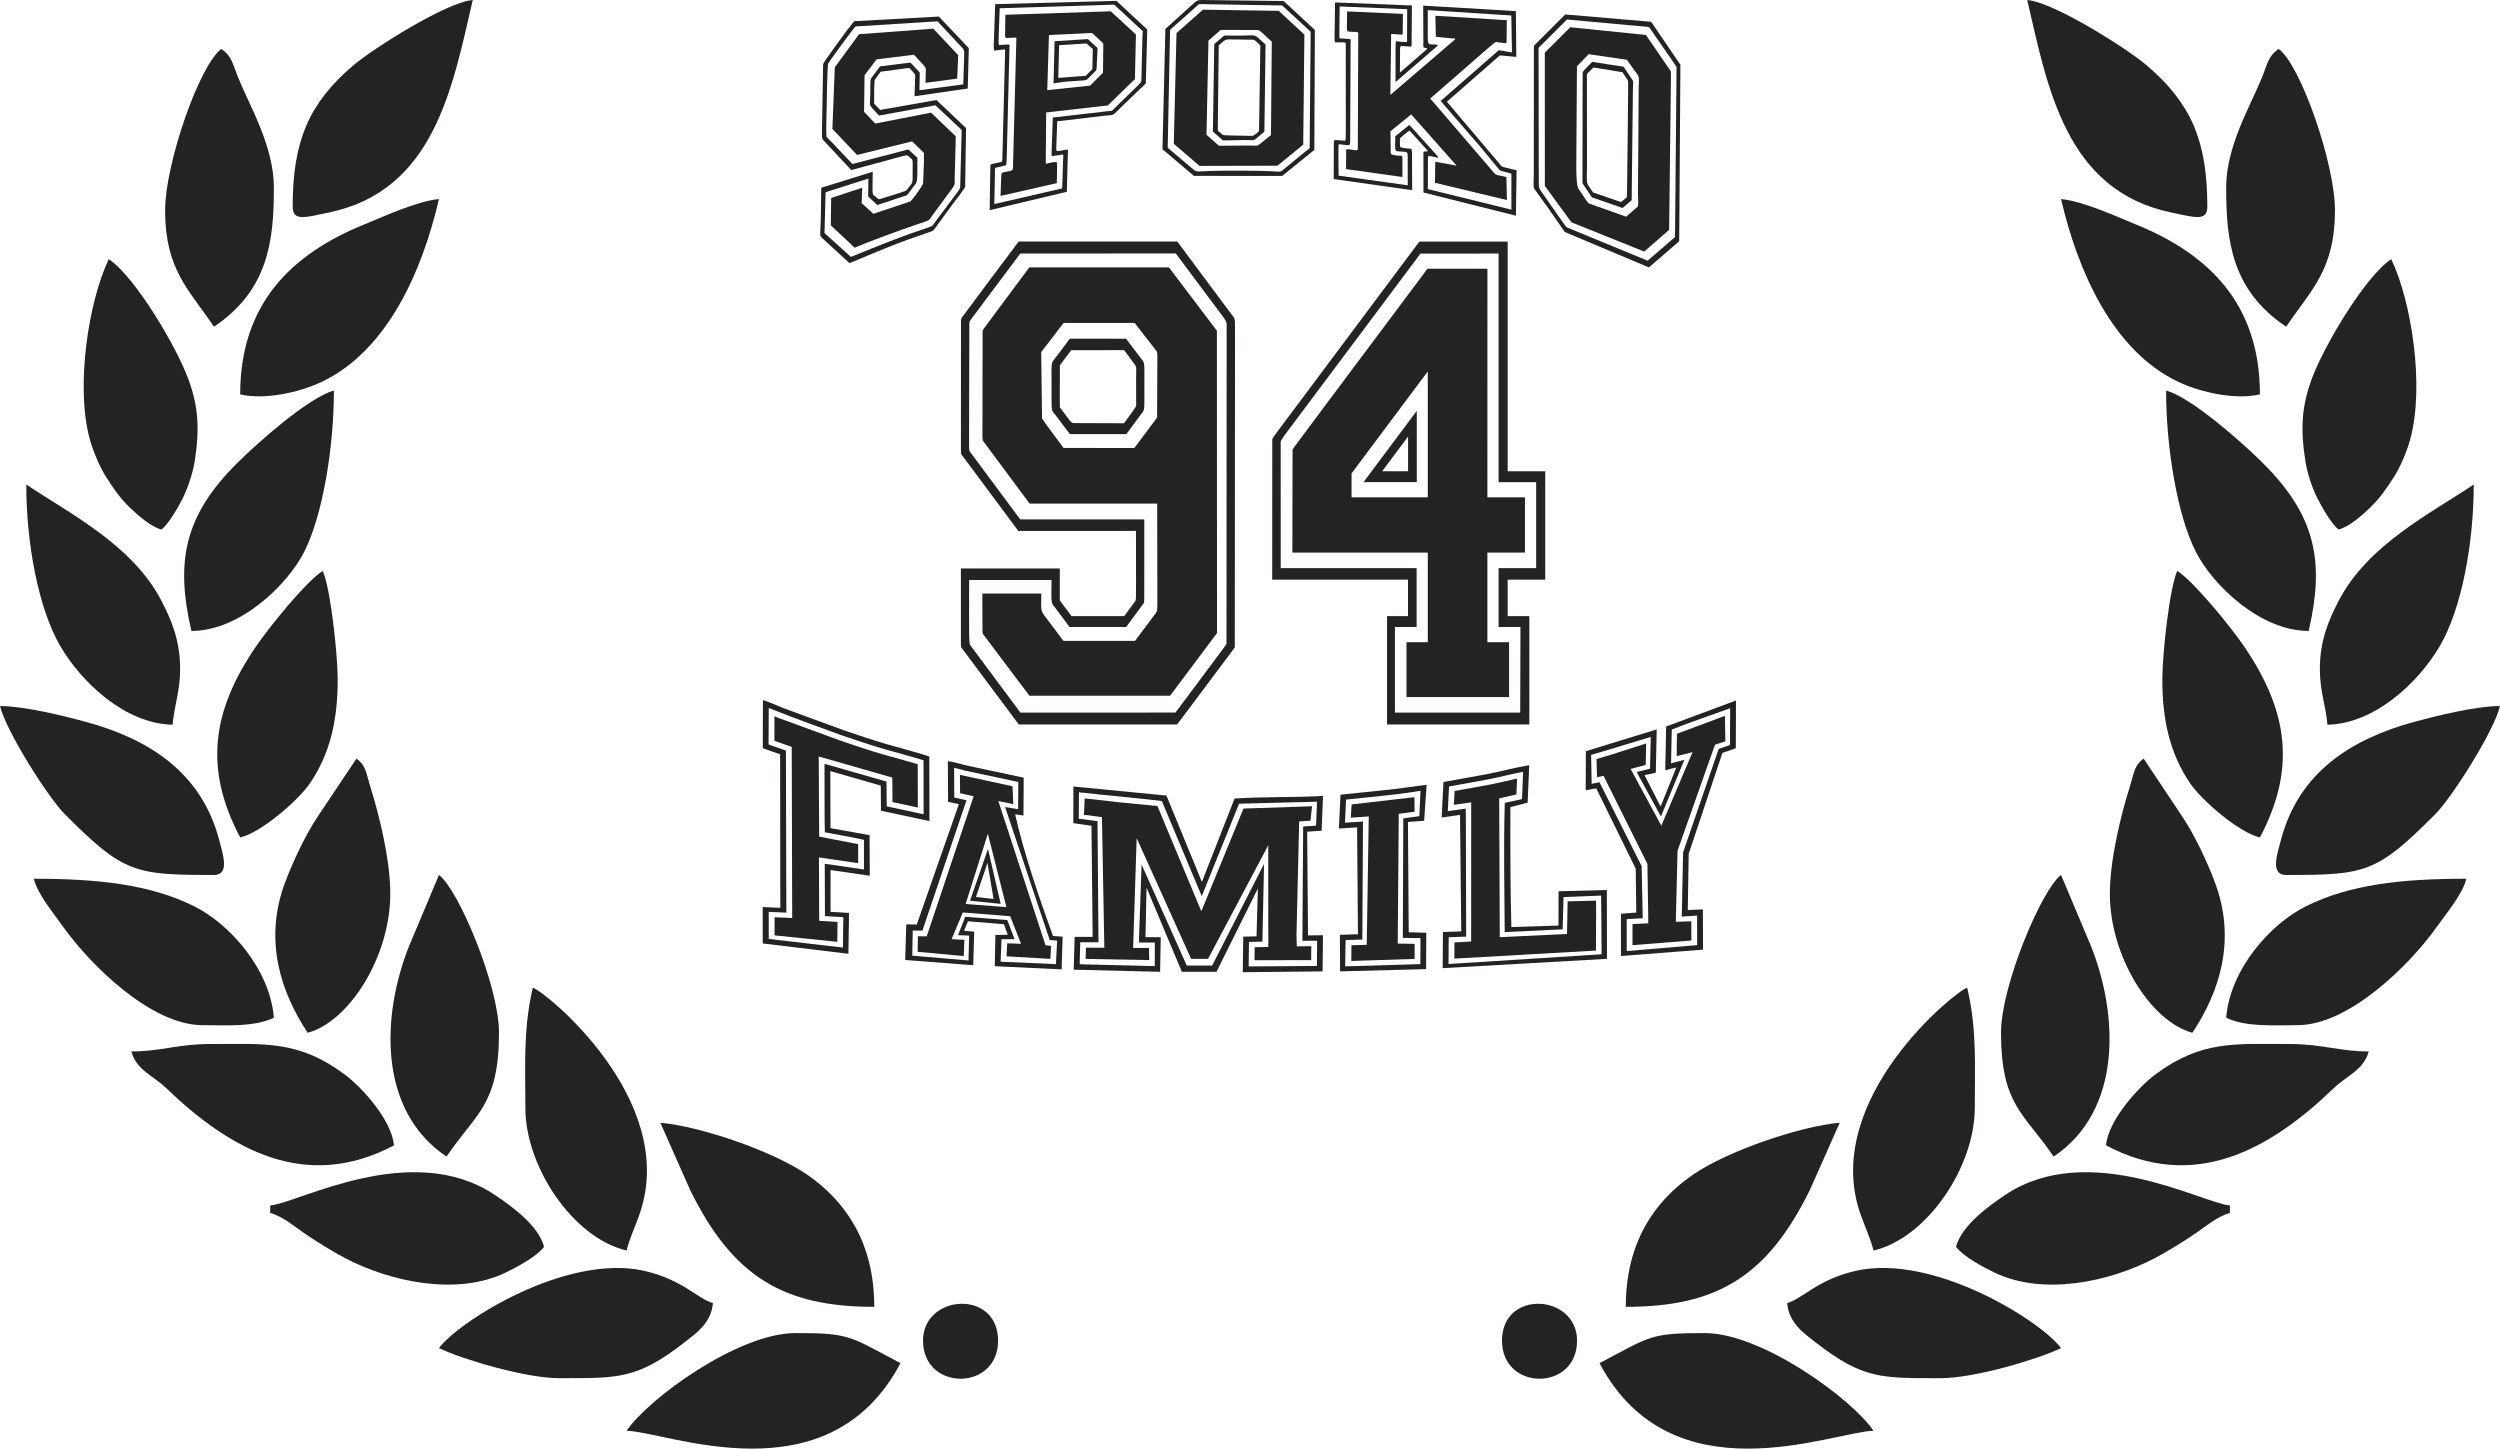 <?xml version="1.0" encoding="UTF-8"?>
<svg id="Warstwa_1" xmlns="http://www.w3.org/2000/svg" version="1.1" xmlns:xlink="http://www.w3.org/1999/xlink" viewBox="0 0 269.604 156.223">
  <!-- Generator: Adobe Illustrator 29.6.1, SVG Export Plug-In . SVG Version: 2.1.1 Build 9)  -->
  <defs>
    <clipPath id="clippath">
      <rect x="244.469" y="74.812" width="25.135" height="20" fill="none"/>
    </clipPath>
    <clipPath id="clippath-1">
      <rect x="217.802" width="21.333" height="24.146" fill="none"/>
    </clipPath>
    <clipPath id="clippath-2">
      <rect y="74.812" width="24.469" height="20" fill="none"/>
    </clipPath>
    <clipPath id="clippath-3">
      <rect x="31.135" width="20" height="24.146" fill="none"/>
    </clipPath>
    <clipPath id="clippath-4">
      <rect x="105.802" width="18.667" height="22.812" fill="none"/>
    </clipPath>
    <clipPath id="clippath-5">
      <rect x="124.469" width="17.333" height="20.146" fill="none"/>
    </clipPath>
    <clipPath id="clippath-6">
      <rect x="115.135" y="84.146" width="28" height="20.698" fill="none"/>
    </clipPath>
    <clipPath id="clippath-7">
      <rect x="82.115" y="74.812" width="18.354" height="29.333" fill="none"/>
    </clipPath>
    <clipPath id="clippath-8">
      <rect x="169.802" y="74.812" width="18.156" height="29.333" fill="none"/>
    </clipPath>
    <clipPath id="clippath-9">
      <rect x="96.469" y="81.479" width="18.667" height="23.365" fill="none"/>
    </clipPath>
    <clipPath id="clippath-10">
      <rect x="155.135" y="81.479" width="18.667" height="23.365" fill="none"/>
    </clipPath>
    <clipPath id="clippath-11">
      <rect x="143.135" y="84.146" width="12" height="20.698" fill="none"/>
    </clipPath>
  </defs>
  <g id="f0df712c83">
    <path d="M252.203,57.109c1.135-.307,2.51-1.516,3.354-2.323,1.13-1.083,1.807-2.104,2.651-3.417.672-1.057,1.349-2.677,1.708-3.969,1.578-5.714.151-14.885-2.042-19.453-2.88,1.927-7.318,9.495-8.563,12.896-1.073,2.922-1.266,5.323-.688,8.917.188,1.24.714,2.849,1.286,3.969.51,1.021,1.568,2.833,2.292,3.38Z" fill="#242222" fill-rule="evenodd"/>
    <path d="M240.073,20.245c0,5.729.599,11.057,6.474,14.99,2.661-3.979,5.26-6.109,5.26-12.552,0-5.026-3.693-15.677-6.078-17.411-1.161.839-1.161,1.516-1.786,3.063-1.245,3.083-3.87,7.406-3.87,11.911Z" fill="#242222" fill-rule="evenodd"/>
    <path d="M250.177,72.089c0,2.51.635,3.953.818,6.068,5.12-.115,9.813-4.552,12.13-8.505,2.333-3.995,3.646-11.01,3.646-17.401-4.703,3.151-11.417,6.495-14.568,12.542-1.031,1.99-2.026,4.26-2.026,7.297Z" fill="#242222" fill-rule="evenodd"/>
    <path d="M227.531,96.385c0,6.76,4.406,13.776,8.896,14.99,2.917-4.365,4.776-10,2.432-16.214-.839-2.255-2.167-5.063-3.479-7.042l-4.208-6.313c-1.016.74-1.005,1.479-1.474,2.984-1.036,3.276-2.167,8.021-2.167,11.594Z" fill="#242222" fill-rule="evenodd"/>
    <path d="M243.714,42.531c0-9.786-5.557-15.13-13.292-18.292-1.859-.755-5.839-2.578-8.156-2.771,1.786,7.682,5.531,16.354,12.667,19.724,2.396,1.12,6.094,1.964,8.781,1.339Z" fill="#242222" fill-rule="evenodd"/>
    <g clip-path="url(#clippath)">
      <path d="M246.547,94.359c8.578,0,9.75-.203,16.094-6.573,1.771-1.781,6.349-8.979,6.958-11.646-2.599,0-6.906,1.073-9.224,1.698-6.911,1.891-12.469,5.484-14.391,12.729-.422,1.573-1.188,3.792.563,3.792Z" fill="#242222" fill-rule="evenodd"/>
    </g>
    <path d="M240.073,109.755c2.167,1.031,5.182.802,7.682.802,5.531,0,12.047-6.427,14.974-10.521,1.125-1.573,2.87-3.661,3.24-5.271-6.974,0-12.542.615-17.271,2.958-3.927,1.953-8.193,6.828-8.625,12.031Z" fill="#242222" fill-rule="evenodd"/>
    <path d="M248.969,68.042c1.729-7.411.813-12.396-4.958-18.125-2.13-2.13-7.688-7.068-10.417-7.797,0,6.047,1.188,13.448,3.229,17.427,1.818,3.557,6.917,8.495,12.146,8.495Z" fill="#242222" fill-rule="evenodd"/>
    <path d="M233.188,73.297c0,4.464.87,8.036,2.995,11.177,1.25,1.833,5.25,5.307,7.531,5.839,3.901-7.385,3.073-13.583-1.693-20.589-1.401-2.052-5.302-6.885-7.214-8.161-.818,1.698-1.62,8.901-1.62,11.734Z" fill="#242222" fill-rule="evenodd"/>
    <path d="M227.12,123.521c9.469,5.01,17.604.531,24.573-6.188,1.38-1.318,3.214-1.943,3.75-3.943-3.135,0-5.036-.802-8.49-.802-5.823,0-9.531-.438-14.531,3.292-1.807,1.349-5.073,4.922-5.302,7.641Z" fill="#242222" fill-rule="evenodd"/>
    <path d="M172.495,147.005c7.802,14.755,25.109,7.396,29.547,7.292-2.297-3.417-12.021-10.536-18.214-10.536-5.891,0-5.786.323-11.333,3.245Z" fill="#242222" fill-rule="evenodd"/>
    <path d="M210.938,134.453c.76,1.042,2.943,2.203,4.115,2.766,5.313,2.578,12.505.995,17.333-1.542,1.323-.703,2.828-1.62,4.042-2.438,1.172-.766,2.625-2.052,4.052-2.438v-.802c-3.021-.255-15.219-7.13-24.219-1.151-1.844,1.24-4.714,3.318-5.323,5.604Z" fill="#242222" fill-rule="evenodd"/>
    <path d="M175.328,140.932c9.839,0,15.24-3.281,19.828-12.552l3.24-7.297c-4.234.354-12.12,3.036-15.844,5.609-4.156,2.87-7.224,7.313-7.224,14.24Z" fill="#242222" fill-rule="evenodd"/>
    <g clip-path="url(#clippath-1)">
      <path d="M238.042,22.271c0-7.026-1.729-11.161-6.589-15.266C229.417,5.271,221.526.245,218.62,0c2.193,9.427,4.13,20.552,15.552,22.922,2.557.536,3.87.974,3.87-.651Z" fill="#242222" fill-rule="evenodd"/>
    </g>
    <path d="M215.792,111.375c0,7.87,2.563,8.724,5.672,13.354,7.453-5,6.969-15.307,4.042-22.677l-3.24-7.693c-2.063,1.516-6.474,11.927-6.474,17.016Z" fill="#242222" fill-rule="evenodd"/>
    <path d="M202.042,134.859c5.786-1.354,10.922-9.021,10.922-15.385,0-4.693.24-8.458-.818-12.958-1.208.318-15.615,11.911-11.599,24.161.5,1.479,1.188,2.896,1.495,4.182Z" fill="#242222" fill-rule="evenodd"/>
    <path d="M192.734,140.521c.167,2.146,1.786,3.24,3.047,4.234,5.135,3.995,7.135,3.87,13.536,3.87,3.604,0,10.474-2.042,12.948-3.245-2.078-2.844-13.677-10.214-22.099-8.339-4.141.927-5.813,3.047-7.432,3.479Z" fill="#242222" fill-rule="evenodd"/>
    <path d="M161.979,144.578c0,5.474,8.094,5.474,8.094,0,0-5.026-8.094-5.573-8.094,0Z" fill="#242222" fill-rule="evenodd"/>
    <path d="M17.401,57.109c-1.12-.307-2.51-1.516-3.349-2.323-1.135-1.083-1.813-2.104-2.651-3.417-.667-1.057-1.339-2.677-1.708-3.969-1.583-5.714-.141-14.885,2.036-19.453,2.88,1.927,7.318,9.495,8.568,12.896,1.083,2.922,1.26,5.323.698,8.917-.203,1.24-.724,2.849-1.286,3.969-.51,1.021-1.568,2.833-2.307,3.38Z" fill="#242222" fill-rule="evenodd"/>
    <path d="M29.536,20.245c0,5.729-.599,11.057-6.464,14.99-2.661-3.979-5.266-6.109-5.266-12.552,0-5.026,3.698-15.677,6.068-17.411,1.161.839,1.172,1.516,1.797,3.063,1.24,3.083,3.865,7.406,3.865,11.911Z" fill="#242222" fill-rule="evenodd"/>
    <path d="M19.427,72.089c0,2.51-.635,3.953-.813,6.068-5.125-.115-9.818-4.552-12.125-8.505-2.328-3.995-3.656-11.01-3.656-17.401,4.703,3.151,11.432,6.495,14.583,12.542,1.031,1.99,2.01,4.26,2.01,7.297Z" fill="#242222" fill-rule="evenodd"/>
    <path d="M42.089,96.385c0,6.76-4.411,13.776-8.906,14.99-2.906-4.365-4.771-10-2.438-16.214.854-2.255,2.167-5.063,3.479-7.042l4.219-6.313c1.021.74,1.01,1.479,1.479,2.984,1.031,3.276,2.167,8.021,2.167,11.594Z" fill="#242222" fill-rule="evenodd"/>
    <path d="M25.901,42.531c0-9.786,5.547-15.13,13.297-18.292,1.859-.755,5.823-2.578,8.141-2.771-1.781,7.682-5.531,16.354-12.667,19.724-2.396,1.12-6.078,1.964-8.771,1.339Z" fill="#242222" fill-rule="evenodd"/>
    <g clip-path="url(#clippath-2)">
      <path d="M23.073,94.359c-8.589,0-9.76-.203-16.099-6.573-1.781-1.781-6.344-8.979-6.969-11.646,2.599,0,6.922,1.073,9.229,1.698,6.917,1.891,12.474,5.484,14.401,12.729.406,1.573,1.172,3.792-.563,3.792Z" fill="#242222" fill-rule="evenodd"/>
    </g>
    <path d="M29.536,109.755c-2.167,1.031-5.177.802-7.688.802-5.516,0-12.031-6.427-14.974-10.521-1.12-1.573-2.854-3.661-3.224-5.271,6.958,0,12.526.615,17.271,2.958,3.911,1.953,8.193,6.828,8.615,12.031Z" fill="#242222" fill-rule="evenodd"/>
    <path d="M20.641,68.042c-1.724-7.411-.818-12.396,4.958-18.125,2.141-2.13,7.682-7.068,10.411-7.797,0,6.047-1.188,13.448-3.224,17.427-1.813,3.557-6.922,8.495-12.146,8.495Z" fill="#242222" fill-rule="evenodd"/>
    <path d="M36.417,73.297c0,4.464-.854,8.036-2.995,11.177-1.25,1.833-5.24,5.307-7.521,5.839-3.896-7.385-3.083-13.583,1.698-20.589,1.401-2.052,5.286-6.885,7.198-8.161.818,1.698,1.62,8.901,1.62,11.734Z" fill="#242222" fill-rule="evenodd"/>
    <path d="M42.484,123.521c-9.469,5.01-17.589.531-24.573-6.188-1.365-1.318-3.214-1.943-3.745-3.943,3.146,0,5.031-.802,8.5-.802,5.813,0,9.531-.438,14.516,3.292,1.823,1.349,5.083,4.922,5.302,7.641Z" fill="#242222" fill-rule="evenodd"/>
    <path d="M97.109,147.005c-7.802,14.755-25.109,7.396-29.531,7.292,2.281-3.417,12.005-10.536,18.203-10.536,5.901,0,5.797.323,11.328,3.245Z" fill="#242222" fill-rule="evenodd"/>
    <path d="M58.672,134.453c-.755,1.042-2.932,2.203-4.104,2.766-5.318,2.578-12.516.995-17.349-1.542-1.323-.703-2.828-1.62-4.036-2.438-1.177-.766-2.615-2.052-4.042-2.438v-.802c3.021-.255,15.219-7.13,24.203-1.151,1.859,1.24,4.729,3.318,5.328,5.604Z" fill="#242222" fill-rule="evenodd"/>
    <path d="M94.281,140.932c-9.839,0-15.245-3.281-19.833-12.552l-3.234-7.297c4.229.354,12.12,3.036,15.854,5.609,4.141,2.87,7.214,7.313,7.214,14.24Z" fill="#242222" fill-rule="evenodd"/>
    <g clip-path="url(#clippath-3)">
      <path d="M31.563,22.271c0-7.026,1.734-11.161,6.589-15.266C40.203,5.271,48.094.245,50.984,0c-2.193,9.427-4.13,20.552-15.536,22.922-2.573.536-3.885.974-3.885-.651Z" fill="#242222" fill-rule="evenodd"/>
    </g>
    <path d="M53.813,111.375c0,7.87-2.557,8.724-5.656,13.354-7.469-5-6.984-15.307-4.052-22.677l3.234-7.693c2.078,1.516,6.474,11.927,6.474,17.016Z" fill="#242222" fill-rule="evenodd"/>
    <path d="M67.578,134.859c-5.786-1.354-10.922-9.021-10.922-15.385,0-4.693-.24-8.458.802-12.958,1.224.318,15.625,11.911,11.599,24.161-.484,1.479-1.188,2.896-1.479,4.182Z" fill="#242222" fill-rule="evenodd"/>
    <path d="M76.885,140.521c-.182,2.146-1.786,3.24-3.063,4.234-5.12,3.995-7.135,3.87-13.536,3.87-3.604,0-10.474-2.042-12.948-3.245,2.094-2.844,13.688-10.214,22.099-8.339,4.146.927,5.813,3.047,7.448,3.479Z" fill="#242222" fill-rule="evenodd"/>
    <path d="M107.635,144.578c0,5.474-8.094,5.474-8.094,0,0-5.026,8.094-5.573,8.094,0Z" fill="#242222" fill-rule="evenodd"/>
    <path d="M106.828,30.083l.005-.005,3.021-4.031h17.104c3.5,4.698,2.625,3.526,6.12,8.214.125.396.109.083.109,2.229l-.026,33.234c-.042.188.563-.63-4.229,5.75l-1.99,2.651c-9.755,0-7.318,0-17.073.005l-6.167-8.26c-.094-.245-.083.24-.078-3.385v-5.182h10.667v3.448l1.266,1.693h5.682l1.167-1.583c.12-.276.109.453.104-5.078l-.005-2.531c-7.245,0-5.438,0-12.688.005-3.49-4.703-2.615-3.526-6.115-8.224-.094-.234-.083.688-.073-6.464l.005-8.047c.042-.234-.198.109,1.682-2.411l1.51-2.026ZM106.547,31.99c-2.25,3.01-1.969,2.604-2.01,2.828l-.031,12.036c-.005,1.859-.016,1.599.094,1.859,3.099,4.167,2.323,3.13,5.422,7.297h13.38v1.672c0,8.229.01,7.182-.052,7.354l-1.901,2.578c-3.49.005-2.615.005-6.109.005l-1.464-1.964c-.568-.755-.5-.313-.479-3.104h-8.88l-.005.667c-.01,5.766-.005,6.094.099,6.328l5.432,7.302,16.719-.005,1.031-1.37c5.068-6.781,4.427-5.911,4.474-6.109l.016-33.724c0-1.083.141-.766-.953-2.234l-4.531-6.073-16.771.01-3.479,4.646Z" fill="#242222" fill-rule="evenodd"/>
    <path d="M121.37,36.526l-.042-.005h.099l1.516,1.995c.536.708.469.276.469,2.995,0,3.052.057,2.589-.401,3.219-.885,1.193-.667.896-1.547,2.089h-6.083l-1.563-2.068c-.474-.625-.411-.167-.417-3.203-.005-2.734-.068-2.307.438-2.984l1.536-2.042,5.995.005ZM121.089,37.766v-.005l-5.568.005-1.224,1.635-.005,4.516c1.323,1.776,1.12,1.531,1.422,1.708l5.505.021.385-.531c1.057-1.469.927-1.219.922-1.745l-.005-2.599c.026-1.292.036-1.099-.078-1.365l-1.208-1.641h-.146Z" fill="#242222" fill-rule="evenodd"/>
    <path d="M154.255,26.057h-.005,8.339v24.766h4.052v11.688h-4.052v3.938l2.339-.005v11.682c-8.771.005-6.578,0-15.349.005v-11.688c1.292,0,.969,0,2.26.005v-3.938h-14.641c.005-8.583.005-6.438.005-15.021.047-.297-.151-.005,1.396-2.073l13.974-18.703c.188-.245.141-.182.323-.427.068-.094.104-.146.177-.229h1.182ZM153.37,27.349v-.01h-.177l-12.755,17.047c-2.656,3.552-2.328,3.031-2.328,3.635,0,7.568,0,5.677.005,13.25h14.656v6.349l-2.339-.005v9.234h13.51l.026-9.234h-2.359v-6.344h4.052v-9.271h-4.052v-24.656l-8.24.005Z" fill="#242222" fill-rule="evenodd"/>
    <path d="M153.172,30.01c.438-.589.328-.443.766-1.031h6.469l-.005,24.656h4.052v5.958h-4.052v9.661h2.339v5.917h-11.063v-5.917h2.297v-9.661h-14.604l.021-11.016c.042-.214-.516.547,3.88-5.333l9.901-13.234ZM153.974,40.057l-8.219,10.995v2.583h8.219v-13.578Z" fill="#242222" fill-rule="evenodd"/>
    <path d="M152.766,44.333l.021-.026v7.688h-5.745c3.271-4.38,2.453-3.286,5.724-7.661ZM151.828,47.109l-2.776,3.714c1.599,0,1.198,0,2.797-.005v-3.734l-.021.026Z" fill="#242222" fill-rule="evenodd"/>
    <path d="M107.318,33.792h-.005l3.688-4.953c8.604-.005,6.453-.005,15.057-.005l5.172,6.833.016,32.604-5.063,6.76h-15.167l-5.005-6.651c-.073-.198-.063.344-.073-3.792v-.583h6.359c-.021,2.172-.141,1.74.839,3.047l1.542,2.057c4.411,0,3.313,0,7.724.005l2.094-2.797c.339-.453.313-.26.313-2.156l-.016-9.854h-13.76l-5.005-6.734c-.099-.229-.089.667-.073-6.271l.01-5.526c.047-.255-.146.026,1.349-1.984h.005ZM122.328,34.828h.026l-7.651-.005c-1.38,1.797-1.036,1.349-2.417,3.146l.089,7.177c0,.031.938,1.307,2.318,3.161l7.635.005,2.453-3.276.026-5.688c.005-1.563.042-1.313-.271-1.724-1.24-1.599-.932-1.198-2.172-2.792l-.036-.005Z" fill="#242222" fill-rule="evenodd"/>
    <path d="M101.057,1.797v-.005c.042,0,.146-.01.188-.01l3.234,3.411c-.068,2.49-.047,1.865-.115,4.354-3.281.474-2.464.359-5.74.833l.078-2.229c-.052-.203-.115-.281-.651-.828l-3.078.411-.453.615c-.255.349-.234.141-.25,2.224l-.005.604.656.682c3.469-.609,2.599-.458,6.068-1.073l3.193,3.031-.094,5.953c-.005.542.182.224-1.333,2.219l-1.865,2.552c-.297.401-.099.297-1.391.745-2.625.906-2.958,1.036-7.49,2.927l-.396.161-3.01-2.755c-.182-.25-.172-.042-.089-1.901l.052-3.469,5.552-1.729c-.042,2.76-.078,2.38.281,2.672.417.359.292.339.911.146,2.719-.844,2.344-.693,2.635-1.068.536-.677.469-.417.474-1.813.01-1.38.047-1.177-.266-1.448-.396-.339-.167-.344-1.594.042l-4.76,1.286-3.068-3.281c-.109-.302-.099-.135-.083-1.182l.115-6.906c.036-.198.266-.531,1.516-2.25,1.245-1.698.979-1.349,1.839-2.432l8.938-.49ZM100.984,2.302l-.026.005-8.703.547c-.135.167-.099.125-.24.292-.583.734-2.641,3.552-2.708,3.724-.042.13-.089,1.109-.12,2.672-.099,4.948-.094,4.208-.063,5.193l2.807,2.953,6.021-1.573.984.896c-.021,2.927.042,2.479-.448,3.151-.651.891-.542.76-.766.922l-3.12,1.026-.979-.927.026-1.922c-2.635.839-1.979.625-4.615,1.469l-.12,4.406,2.849,2.568c.135-.047.234-.089.37-.146,2.531-1.047,5.042-2.021,6.401-2.484,2.255-.766,1.943-.63,2.177-.948l2.563-3.438c.188-.24.151-.172.271-.469.094-3.547.073-2.656.167-6.203l-2.839-2.661-6.083,1.109-.318-.349c-.688-.745-.672-.714-.651-1.188.021-.469.016-.354.036-.823-.005-1.609-.016-1.516.25-1.875.453-.615.344-.464.797-1.073,1.88-.234,1.411-.172,3.292-.406l.99,1.068-.031,1.917c2.698-.365,2.021-.276,4.724-.635.031-.911.021-.682.052-1.594.073-2.208.083-1.891-.047-2.229-1.594-1.703-1.193-1.276-2.786-2.979l-.115.005Z" fill="#242222" fill-rule="evenodd"/>
    <path d="M100.542,3.099h.115c1.531,1.63,1.151,1.224,2.677,2.854l-.109,2.521-3.417.458.036-1.505c-.135-.302.005-.13-.979-1.203-.167-.182-.13-.135-.292-.318l-4.047.495c-.74.979-.552.734-1.292,1.714l-.052,3.943,1.208,1.266,6.016-1.177,2.667,2.552-.125,4.703c.016.615.177.323-1.104,2.063-.766,1.042-.578.781-1.333,1.823-.391.547-.208.432-1.276.792-2.411.813-6.099,2.188-7.068,2.635l-2.573-2.417.042-2.948,3.354-1.104c-.042.948-.031.714-.073,1.656l1.266,1.156,3.979-1.328c.208-.146,1.24-1.568,1.344-1.859.057-.172.042.031.094-1.401.047-1.245.042-.958.031-1.984l-1.266-1.24-5.938,1.464-2.661-2.807c.146-3.797.115-2.849.26-6.646,1.49-2.036,1.12-1.531,2.615-3.568l7.901-.589Z" fill="#242222" fill-rule="evenodd"/>
    <g clip-path="url(#clippath-4)">
      <path d="M122.146,1.719c.896.833.672.625,1.573,1.458-.089,3.323-.068,2.495-.151,5.818l-1.578,1.516c-.906.875-.677.651-1.583,1.536-.396.385-.318.359-1.349.438-2.557.307-1.917.234-4.474.536-.339.042-.255.031-.573.042-.13,3.609-.125,3.156-.052,3.188.13.057.297.042.891-.094.167-.031.234-.026.292.021.052.042.052-.005.016.344-.063,2.375-.047,1.781-.109,4.161-4.755,1.13-3.568.849-8.323,1.979.083-5.573.057-4.87.161-4.927.104-.063-.005-.031.766-.198.495-.109.432.042.458-1.031.161-6.344.125-4.755.286-11.099-.047-.104.068-.104-.813.005-.495.057-.443.318-.37-1.802l.109-3.161c7.469-.203,5.599-.156,13.073-.359l1.75,1.63ZM121.833,2.057c-.958-.891-.719-.667-1.682-1.557l-12.344.391-.036,1.031c-.12,3.354-.146,2.938.182,2.917.979-.063.849-.068.917.031-.172,6.781-.13,5.089-.297,11.87-.031,1.177-.005,1.063-.276,1.13l-.938.224c-.068.031-.047-.526-.13,3.911l7.318-1.688c.052-1.734.042-1.297.099-3.036.042-.604.047-.516-.036-.594-.036-.031-.099-.036-.177-.01-.13.042-.151.047-.292.063l-.411.047-.25.042c-.109-.036-.12.557.057-4.156,3.651-.422,2.734-.318,6.385-.734l2.25-2.193c.995-.974.865-.813.917-1.115l.078-3.151c.052-2.109.042-1.807.083-2.109-.807-.75-.609-.563-1.417-1.313Z" fill="#242222" fill-rule="evenodd"/>
    </g>
    <path d="M121.281,2.594c.698.646.521.484,1.219,1.125-.063,2.745-.047,2.057-.109,4.807l-2.917,2.844-6.651.76c-.026,3.12-.021,2.339-.047,5.458.042.094-.021.099.438-.026.161-.042.094-.031.474-.068.365-.042.328-.365.281,2.255l-6.068,1.38c.099-2.792.068-2.432.229-2.51.109-.047.083-.042.5-.115.635-.13.635-.125.62-.792l.359-13.604c-.036-.073.047-.068-.573-.036-.724.042-.651.13-.641-.781.016-.969.01-.724.026-1.698,6.495-.214,4.87-.161,11.365-.375l1.495,1.38v-.005ZM118.391,4.135h.005l-.63-.583c-2.651.13-1.99.094-4.646.229l-.182,5.938,4.62-.484,1.391-1.391c.021-1.807.016-1.354.036-3.161-.339-.307-.255-.229-.594-.547Z" fill="#242222" fill-rule="evenodd"/>
    <path d="M117.807,4.667l.557.51-.109,2.271c-.068.188.026.073-.672.776-.484.49-.26.417-1.589.505-1.365.089-1.026.052-2.38.266.068-2.599.047-1.953.115-4.547l3.583-.234.495.453ZM117.536,5.01l-.37-.323c-1.688.104-1.266.078-2.948.182-.052,2.016-.042,1.516-.094,3.531,1.693-.13,1.271-.094,2.964-.224.411-.417.307-.313.719-.729l.042-2.151-.313-.286Z" fill="#242222" fill-rule="evenodd"/>
    <g clip-path="url(#clippath-5)">
      <path d="M141.797,3.234c-.031,7.391-.026,5.547-.057,12.932l-3.469,2.807-9.516-.005-3.391-2.87.313-12.979,2.646-2.391c.896-.813.677-.734,1.99-.719l8.12.104c.036.031.031.031.073.063l3.292,3.057ZM138.286.609l.026.021-.042-.042-8.969-.146-3.12,2.776-.255,12.714c3.286,2.786,2.859,2.432,2.974,2.479.266.109,0,.109,1.823.021,1.125-.057,5.505-.031,6.417.036,1.016.073.932.089,1.302-.214,1.286-1.052.964-.792,2.25-1.844.313-.245.234-.182.542-.422l.109-12.563-3.052-2.818h-.005Z" fill="#242222" fill-rule="evenodd"/>
    </g>
    <path d="M137.781,1.167h.115l2.771,2.563c-.073,6.786-.057,5.089-.125,11.87l-2.781,2.271c-4.797.016-3.599.01-8.396.021l-2.781-2.38.292-11.943c1.63-1.443,1.224-1.083,2.849-2.526,4.609.073,3.453.052,8.057.125ZM135.745,3.286v-.052l-4.104-.005-1.318,1.151-.214,10.151c.766.682.573.51,1.344,1.188,1.781-.016,1.339-.01,3.12-.026,1.104.031.948.031,1.125-.031l1.365-1.094.089-10.078-.276-.25c-1.073-.99-.911-.854-1.13-.953Z" fill="#242222" fill-rule="evenodd"/>
    <path d="M135.411,3.885l-.016.01c.188.083.068-.016.844.688l.24.219c-.073,5.375-.052,4.031-.125,9.406l-1.047.859c-.161.068-.016.063-1.042.036l-2.38.042c-.62-.547-.464-.411-1.083-.958.083-5.391.063-4.042.146-9.432.609-.526.458-.396,1.073-.922l2.016.01.682-.031c.354-.01.536.005.693.073ZM135.281,4.328l-.01.005c-.115-.063.167-.047-1.974-.073-1.276-.016-1.01-.104-1.865.625l-.094,7.995c-.016,1.385-.036,1.198.135,1.328.125.104.089.078.219.172.271.25-.214.214,3.396.271.177-.057.646-.422.688-.531l.141-9.188c-.026-.078-.5-.536-.635-.604Z" fill="#242222" fill-rule="evenodd"/>
    <path d="M150.667.526l.005.005,1.589.057-.031,4.344c-.042.12-.016.115-.656.057-.62-.063-.604-.078-.589.583-.01,1.292-.005.969-.021,2.26l2.911-2.521c.036-.083.026-.104-.078-.135-.026-.005-.036-.01-.104-.016-.214-.016-.208.016-.193-.615l-.021-3.938c5.714.333,4.281.25,9.995.589l.047,4.943c-1.01-.094-.76-.068-1.771-.167-3.266,2.854-2.448,2.141-5.714,4.995l5.88,6.938c.203.12.089.083.802.255.474.115.354.089.833.198l-.073,4.901c-5.698-1.427-4.271-1.073-9.969-2.5,0-2.469,0-1.854-.005-4.318.036-.104.094-.125.297-.104.052.005.115-.005.141-.026.057-.047.26.182-1.615-1.875l-.328-.365c-1.172.927-1.026.766-1.031,1.146.005.729-.042.656.49.76l.469.047c.396.036.349-.292.354,2.297l.01,2.188-8.464-1.198c.01-4.74-.005-4.141.109-4.182.109-.036.255-.031.964.036.271.016.234.401.234-2.698,0-4.469,0-3.349-.005-7.823-.036-.073-.182-.083-.943-.078-.313-.005-.276.266-.245-1.917.021-1.359.016-1.021.031-2.385,3.823.151,2.87.115,6.693.26ZM151.641.979l-.01.01-7.161-.292-.01.911c-.031,2.891-.052,2.526.13,2.536.182.005.266.01.344.016l.318.031c.427.021.37.01.401.104l-.047,10.5c-.005.927.01.896-.432.844l-.667-.078c-.203.01-.182-.474-.151,3.38,4.26.594,3.198.448,7.458,1.042,0-1.521,0-1.141-.005-2.656,0-1.016.068-.922-.693-.984s-.667.172-.646-1.651l1.516-1.224.313.344c3.224,3.557,2.828,3.104,2.781,3.151-.031.021-.089.031-.141.021-.526-.141-.698-.167-.854-.135-.12.021-.104-.484-.099,3.542l9.005,2.219v-3.87c-.339-.115-.266-.094-.531-.161-.724-.177-.609-.141-.76-.26l-2.078-2.516-4.26-4.917c3.583-3.125,2.688-2.349,6.271-5.474.813.135.609.104,1.422.24l-.073-3.984-9.01-.578v1.458c0,2.516-.12,2.193.839,2.255.167.021.24.063.229.13-2.599,2.24-1.948,1.677-4.547,3.917,0-1.469,0-1.104.005-2.573.005-2.109-.036-1.849.271-1.813.198.036.12.026.516.052.469.031.406.042.453-.057.005-1.984.005-1.484.016-3.474-.036,0-.068,0-.109-.005Z" fill="#242222" fill-rule="evenodd"/>
    <path d="M168.823,1.568l.036-.005c5.26.448,3.948.333,9.203.786,1.802,2.646,1.354,1.984,3.156,4.635l-.13,19.031c-1.865,1.615-1.401,1.208-3.266,2.823l-9.073-3.818-1.802-2.594-1.234-1.719c-.391-.542-.349-.328-.307-1.74l.01-13.797c.005-.104.01-.151.021-.255l3.354-3.354.031.005ZM165.922,5.156c.01,7.984.01,5.99.021,13.974,0,1.099-.01.927.094,1.214.047.141-.276-.339,2.302,3.344.578.828.479.703.672.849l8.672,3.578,2.953-2.552.167-18.349-2.969-4.302-8.849-.807c-.026.021-.021.016-.042.042l-3.021,3.01Z" fill="#242222" fill-rule="evenodd"/>
    <path d="M169.427,2.932l-.052.01,8.125.828,2.63,3.839c.089.214.099-1.339-.052,10.87l-.078,6.307-2.688,2.344-7.849-3.156c-1.635-2.245-1.229-1.682-2.865-3.927l-.005-14.37,2.766-2.755.068.01ZM171.5,5.87l.021-.005c-.115-.016-.083-.016-.193-.031l-1.266,1.313-.073,10.37c-.016,1.656.068,2.609.245,2.859l.26.37c.88,1.328.688,1.135,1.365,1.375l3.5,1.25,1.281-1.115c.042-.479.042-.307,0-1.229l.078-11.521c.042-1.406.104-1.141-.432-1.88l-.849-1.182c-2.25-.328-1.688-.245-3.938-.573Z" fill="#242222" fill-rule="evenodd"/>
    <path d="M171.74,6.677l.026.005c1.896.292,1.422.219,3.323.51l.99,1.479c.057.188.057.036.016,1.057-.063,6.391-.047,4.792-.125,11.182l-.005.672-.984.849-3.313-1.151-1.01-1.521c.01-6.797.005-5.094.016-11.896.141-.302.031-.172.76-.917l.271-.276.036.005ZM171.906,7.286l-.042.01-.036-.005-.693.693.01,9.896c-.036,2.156-.13,1.745.661,2.875,1.479.505,1.109.38,2.589.891.49.172.401.177.667-.057.182-.151.135-.115.318-.266.094-.115.078.089.094-1.432l.094-8.651c.026-2.849.047-2.458-.135-2.74l-.469-.714-3.057-.5Z" fill="#242222" fill-rule="evenodd"/>
    <path d="M151.156,3.734l-.005.005-.427-.036c-.609-.042-.635-.042-.661-.026-.063.047-.057-.01-.042.411-.047,3.516-.036,2.635-.083,6.151l6.964-5.979c.016-.026.026-.047.021-.073-.01-.042.057-.031-.458-.057l-1.62-.167c-.031-1.297-.021-.969-.052-2.266l7.703.479-.026,2.406c-.021.057-.042.068-.125.073l-.844-.099c-.302-.036.182-.422-3.391,2.698l-3.87,3.37c3.984,4.641,2.99,3.479,6.974,8.12.224.141.047.094,1.24.344.026,1.417.021,1.063.052,2.484l-7.755-1.859.031-2.271c1.318.245.99.182,2.307.422l-4.906-5.526-2.234,1.818c.036,2.74.031,2.391.047,2.432.057.104.438.182,1.052.208.224.016.193-.219.193,1.646.005.068,0,.568,0,.641l-6.083-.849.016-2.083c.057-.083.229-.073.927.042.24.047.313.01.328-.172l.047-12.443c-.042-.13,0-.12-.594-.151-.724-.036-.641.141-.62-1.286l.01-.911c3.443.151,2.583.115,6.021.266l-.026,2.151c-.016.042-.052.073-.109.089Z" fill="#242222" fill-rule="evenodd"/>
    <g clip-path="url(#clippath-6)">
      <path d="M115.755,84.818l-.005,3.953,1.958.281.125,11.984-1.943-.005-.099,3.542,9.318.229.068-3.729-1.646-.01.115-5.333,3.807,9.073,3.734-.005,4.464-8.979-.146,5.161-1.432.026-.052,3.839,8.609-.089.042-3.896-1.615.016-.089-11.188,1.557-.099.151-3.75c-3.167.172-6.469.073-9.536.276l-3.526,8.995-3.823-9.313-10.036-.979ZM116.359,85.443l.281.031c2.865.318,5.818.563,8.656.911l4.302,10.26,4.026-9.974,8.406-.214-.104,2.583-1.391.089-.083,12.328,1.589-.01-.026,2.724-7.359.047.036-2.641,1.448-.031.177-8.375-5.594,10.953h-2.74l-4.87-10.891-.297,8.406,1.724.01-.01,2.536-8.099-.198.068-2.375,1.964.005-.104-13.063-2.026-.266c0-.156.005-.313.005-.469l.021-2.38ZM116.974,86.099c-.005.557-.073,1.214-.078,1.771l1.938.25.26,14.089-1.984-.01-.036,1.214,6.859.125-.026-1.307-1.708-.005.38-11.839,5.875,13.021h1.823l6.495-12.255.005,10.969-1.469.031-.021,1.396,6.109-.005.016-1.505-1.563.016-.036-1.141.292-12.333,1.219-.078.167-1.552-7.391.245-4.547,11.078-4.734-11.349c-2.63-.24-5.229-.516-7.849-.823h.005Z" fill="#242222" fill-rule="evenodd"/>
    </g>
    <g clip-path="url(#clippath-7)">
      <path d="M82.276,75.505l-.016,5.182,1.87.661.021,16.552-1.901-.083.005,3.927,9.24,1.115.063-4.406-1.99-.12v-4.505l4.229.615-.021-4.38-4.214-.755-.021-6.151,5.443,1.563.021,2.708,5.229,1.12-.016-6.953c-.219-.141-4.078-1.198-4.667-1.365-1.51-.438-3.083-.979-4.536-1.469l-6.589-2.417c-.63-.25-1.526-.667-2.151-.839ZM82.901,76.349c2.609,1.057,5.24,1.984,7.891,2.958h.01c1.516.51,3.026,1.031,4.568,1.479.766.219,1.542.427,2.313.646.484.141.974.276,1.458.422.13.042.297.083.453.135l.01,5.823-3.979-.854-.021-2.672-6.688-1.917c.016,1.161-.016,5.943.036,7.385l2.599.484c.333.068.667.13.995.198.177.036.406.083.625.135v3.193l-4.229-.615.021,5.641,1.984.12-.047,3.276-8-.927v-2.922l1.901.083-.047-17.474-1.87-.661.016-3.938ZM83.521,77.245l-.01,2.641,1.87.661.052,18.453-1.901-.083v1.953l6.76.698.031-2.146-1.979-.12-.026-6.833,4.229.615v-2.047c-.047-.01-.094-.021-.135-.031l-4.068-.781-.052-8.646,7.938,2.276.016,2.641,2.734.589-.01-4.667c-.021-.005-.042-.01-.063-.021l-1.406-.406c-.771-.219-1.547-.427-2.313-.646-1.552-.448-3.073-.974-4.599-1.49l-.016-.005-6.62-2.427-.016-.005c-.135-.057-.276-.115-.417-.177v.005Z" fill="#242222" fill-rule="evenodd"/>
    </g>
    <g clip-path="url(#clippath-8)">
      <path d="M187.208,75.542l-7.531,2.807-.094,4.714,1.193-.302-1.693,4.224-1.734-3.396,1.214-.26.099-4.667-7.641,2.349-.016,4.208,1.141-.198,4.25,8.661.063,4.729-1.656.125.005,4.563,8.849-.688-.016-4.339-1.63.068.099-6.057,3.635-10.885,1.448-.51.016-5.146ZM186.583,76.375l-.016,3.964-1.219.422-3.839,11.151-.146,6.932,1.656-.104.01,3.182-7.599.641-.005-3.443,1.729-.094-.115-5.625-4.547-9.042-.844.172-.057-3.115,6.427-1.943-.078,3.427-1.438.354,2.615,4.797,2.531-6.115-1.438.38.078-3.641c2.068-.833,4.193-1.516,6.292-2.302ZM186.021,77.198l-5.177,1.932c-.021.807-.026,1.609-.021,2.411l1.703-.427-3.365,7.932-3.313-6.12,1.63-.438.047-2.313c-1.734.536-3.604,1.198-5.354,1.677l.052,1.958.708-.141,4.729,9.495.099,6.411-1.708.078v2.276l6.349-.505-.005-2.068-1.672.052.188-7.667,4.036-11.432,1.12-.365-.047-2.75Z" fill="#242222" fill-rule="evenodd"/>
    </g>
    <g clip-path="url(#clippath-9)">
      <path d="M102.219,82.083l.021,4.38,1.167.26-4.542,12.979-1.13-.016-.12,3.839,7.339.568.104-3.62-1.094-.094.422-1.026,3.88.318.411,1.135-1.333.026-.068,3.365,7.208.344.109-3.526-1.036-.078c-1.458-3.99-3.203-9.12-4.083-13.12l.896.13.026-4.083-6.13-1.307c-.641-.151-1.417-.396-2.047-.474ZM102.896,82.797c.427.099.854.229,1.26.328h.01l5.651,1.203-.021,2.943-1.406-.24,4.813,14.339.797.073-.125,2.531-5.964-.26.094-2.432,1.411.005-.786-2.063-4.536-.354-.776,1.979,1.198.047-.073,2.682-6.063-.521.052-2.708,1.042.01,4.755-14.057-1.318-.297-.016-3.208ZM103.521,83.563l.016,1.979,1.464.333-5.063,15.104-.948-.01-.031,1.677,4.974.458.068-1.755-1.38-.063,1.208-2.885,5.109.406,1.177,2.974-1.495-.052-.073,1.401,4.724.276.083-1.401-.604-.068-5.089-15.552,1.615.339-.089-1.932-5.667-1.229ZM106.531,89.906l2,7.917-4.396-.333,2.396-7.583ZM106.547,91.542l-1.938,5.594,3.307.339-1.37-5.932ZM106.49,93.052l.656,3.891-1.896-.208,1.24-3.682Z" fill="#242222" fill-rule="evenodd"/>
    </g>
    <g clip-path="url(#clippath-10)">
      <path d="M164.911,82.521c-1.443.229-3.031.667-4.526.958-1.568.302-3.141.557-4.719.854l-.198,3.828,1.984-.286.13,12.568-1.974.068-.026,3.896,17.719-1.005-.016-7.422-5.208.135-.005,3.698-5.083.161c-.12-4.318-.115-8.615-.104-12.932l1.859-.484.167-4.036ZM164.255,83.229l-.12,2.948-1.859.406-.01.411c-.115,4.458-.031,9.073.005,13.531l6.245-.307.099-3.479,3.656-.141c.104-.005.25-.01.396-.016.016,1.885.052,4.443.052,6.328l-16.51,1.052.021-2.891,1.885-.063-.036-13.156-.021-.656-1.927.281.135-2.661c1.411-.26,2.833-.5,4.245-.771,1.255-.24,2.495-.573,3.745-.818ZM163.604,83.964c-.99.214-1.974.464-2.969.656-1.25.24-2.51.453-3.771.682l-.073,1.49,1.865-.266-.005,15.005-1.802.104-.01,1.745,15.271-.87c-.01-1.87.036-3.51.01-5.385l-3.063.078-.068,3.516-7.25.349-.063-14.974,1.854-.417.073-1.714Z" fill="#242222" fill-rule="evenodd"/>
    </g>
    <g clip-path="url(#clippath-11)">
      <path d="M153.844,84.63l-2.255.302c-.776.115-1.547.198-2.328.281l-4.698.49-.177,3.646,1.964-.125.094,11.526-1.948.063.021,3.943,9.276-.245.021-3.922-1.896-.052-.083-11.896,1.745-.125.271-3.885h-.005ZM153.193,85.281l-.13,2.74-1.729.234-.052,12.891,1.906.021-.016,2.807h-.026l-8.083.24.052-2.839,1.802-.052.068-12.729-1.943.13.12-2.495,4.167-.432c.786-.083,1.573-.177,2.354-.286.5-.068,1.005-.161,1.51-.229ZM152.531,85.969l-6.771.781-.089,1.427,1.938-.13-.021,1.271-.104,6.745-.094,5.828-1.651.047-.01,1.693,6.823-.219.005-1.625-1.823-.031.109-13.99,1.708-.229-.021-1.568Z" fill="#242222" fill-rule="evenodd"/>
    </g>
  </g>
</svg>